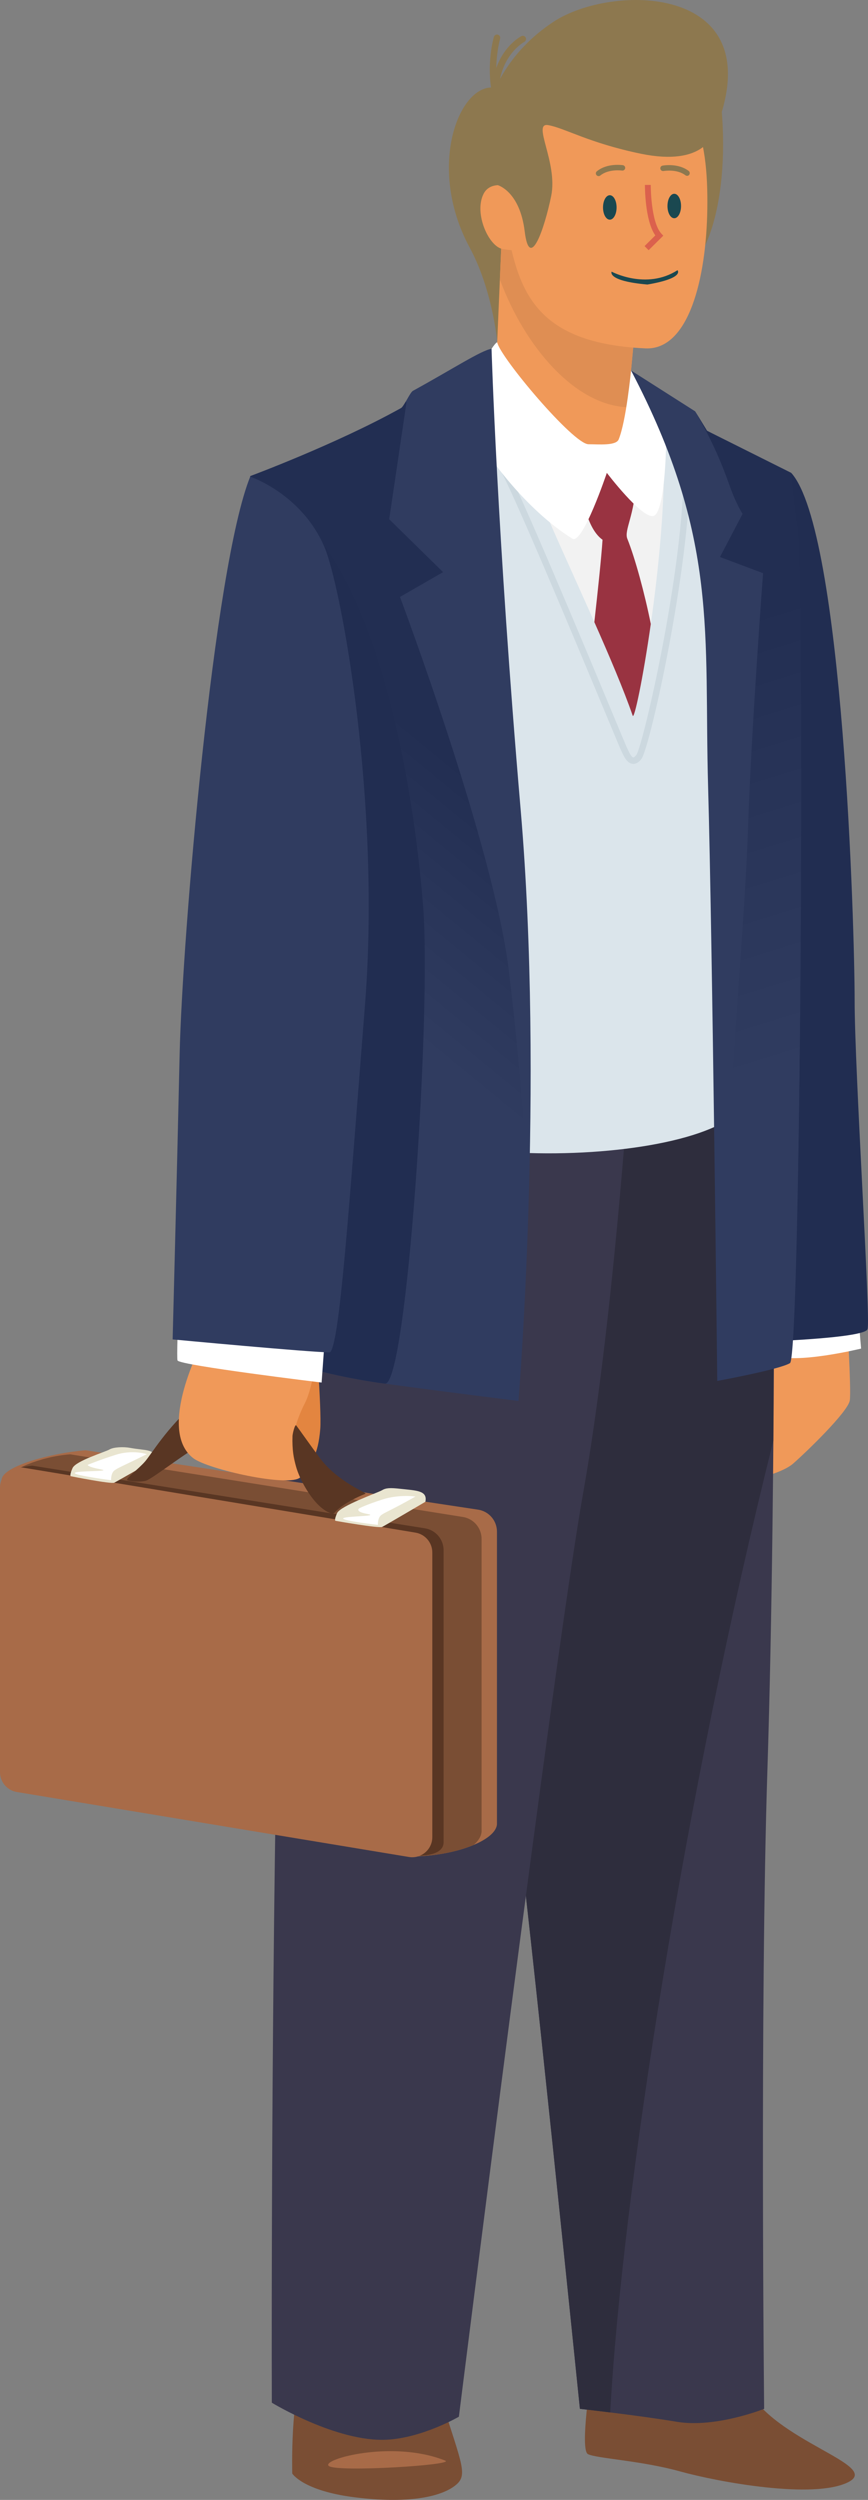 <?xml version="1.0" encoding="UTF-8"?> <svg xmlns="http://www.w3.org/2000/svg" width="606" height="1744" viewBox="0 0 606 1744" fill="none"><rect x="0" y="0" width="606" height="1744" fill="#808080" stroke="none"/> <g clip-path="url(#clip0_178_1601)"> <path d="M521.454 1665.41C539.513 1703.04 616.233 1719.61 592.155 1731.65C568.088 1743.7 501.897 1731.65 474.81 1724.13C447.722 1716.6 416.52 1715.09 410.5 1712.08C404.481 1709.07 413.138 1654.87 413.138 1654.87L521.454 1665.41Z" fill="#7A4E34"></path> <path d="M345.742 61.221C321.063 57.102 297.204 115.88 327.914 172.719C346.082 206.336 348.139 248.19 348.139 248.19L406.418 75.625L345.742 61.221Z" fill="#8D784F"></path> <path d="M502.05 60.191C512.338 137.382 491.763 184.724 478.399 186.783C465.036 188.843 446.519 68.428 446.519 68.428L502.05 60.191Z" fill="#8D784F"></path> <path d="M307.832 1672.93C322.88 1721.12 327.39 1727.13 316.861 1734.67C306.333 1742.19 283.765 1746.72 247.66 1742.19C211.554 1737.68 204.036 1725.63 204.036 1725.63C204.036 1725.63 202.525 1666.91 213.065 1654.86C223.593 1642.82 307.832 1672.93 307.832 1672.93Z" fill="#7A4E34"></path> <path d="M591.039 914.824C591.039 914.824 594.421 969.034 593.293 976.931C592.166 984.84 562.824 1013.07 553.806 1020.98C544.777 1028.89 519.955 1033.4 519.955 1033.4L526.73 931.769L571.853 882.083L591.039 914.824Z" fill="#F09959"></path> <path d="M597.802 901.274L601.184 940.806C601.184 940.806 554.922 952.099 540.256 945.319C525.591 938.539 550.413 902.402 550.413 902.402L597.802 901.274Z" fill="white"></path> <path d="M552.394 329.872C588.773 370.248 596.675 648.33 596.675 698.016C596.675 747.703 607.959 920.476 605.704 927.256C603.45 934.037 524.464 936.293 524.464 936.293L552.394 329.872Z" fill="#212D51"></path> <path d="M540.256 718.335C540.256 718.335 542.511 1025.49 535.747 1235.54C530.505 1398.2 533.493 1680.47 533.493 1680.47C533.493 1680.47 499.642 1694.02 472.566 1689.51C445.489 1684.99 404.864 1680.47 404.864 1680.47C404.864 1680.47 368.758 1325.88 359.729 1260.38C350.7 1194.89 292.027 749.959 303.311 749.959C314.606 749.959 540.256 718.335 540.256 718.335Z" fill="#3A384D"></path> <path d="M303.322 749.959C314.606 749.959 534.993 713.822 534.993 713.822C534.993 713.822 541.012 836.91 539.885 1005.17C478.29 1251.49 434.392 1530.65 426.031 1682.98C413.773 1681.45 404.864 1680.47 404.864 1680.47C404.864 1680.47 368.759 1325.88 359.73 1260.38C350.712 1194.89 292.039 749.959 303.322 749.959Z" fill="#2E2D3D"></path> <path d="M219.368 714.48C187.049 881.952 189.774 1676.19 189.774 1676.19C189.774 1676.19 235.051 1703.79 270.04 1702.01C294.939 1700.75 320.373 1685.96 320.373 1685.96C320.373 1685.96 386.86 1155.19 407.272 1040.74C427.683 926.281 438.988 757.211 438.988 757.211L219.368 714.48Z" fill="#3A384D"></path> <path d="M345.064 275.673C273.98 290.351 206.29 320.846 201.77 325.359C197.26 329.872 208.544 643.806 208.544 725.116C208.544 818.047 449.999 819.219 508.671 780.827C575.421 737.143 538.002 478.941 538.002 426.999C538.002 375.056 527.846 340.048 527.846 340.048C527.846 340.048 419.529 290.362 404.864 284.71C390.199 279.058 345.064 275.673 345.064 275.673Z" fill="#DBE5EB"></path> <path d="M463.537 320.846C464.292 395.376 443.717 505.001 441.725 499.272C422.923 445.073 371.769 344.945 366.505 318.59C401.111 332.884 463.537 320.846 463.537 320.846Z" fill="#F2F2F2"></path> <path d="M369.58 314.197C377.547 319.367 396.59 328.371 416.148 328.371C427.968 328.371 436.078 316.706 436.745 298.939L445.763 203.433C447.164 188.591 436.176 175.304 421.347 173.902L383.151 170.287C368.321 168.885 352.857 122.299 351.456 137.141L345.163 284.655C343.762 299.508 353.721 303.901 369.58 314.197Z" fill="#F09959"></path> <path d="M348.993 194.977L351.456 137.152C352.857 122.309 368.321 168.896 383.151 170.298L421.347 173.913C436.176 175.315 447.164 188.602 445.763 203.444L438.157 284.096C401.395 282.837 366.242 241.749 348.993 194.977Z" fill="#DF8E53"></path> <path d="M351.915 148.358C360.835 196.423 367.073 239.241 450.633 243.042C480.796 244.411 493.141 194.484 493.82 145.608C494.509 96.207 486.29 48.175 424.575 48.175C375.227 48.186 343.006 100.326 351.915 148.358Z" fill="#F09959"></path> <path d="M420.668 376.557C407.885 367.52 405.619 338.92 405.619 338.92L414.353 325.578C419.737 325.523 425.002 325.293 429.97 324.954L443.979 335.907C443.224 359.25 435.574 369.831 437.96 375.812C443.443 389.526 450.031 413.788 454.365 435.291C448.871 473.793 442.764 502.273 441.724 499.282C435.442 481.165 425.538 457.91 414.944 433.998C417.275 413.208 419.88 388.682 420.668 376.557Z" fill="#993341"></path> <g opacity="0.5"> <path d="M442.184 532.921C444.165 532.921 446.059 531.749 447.842 529.438C453.928 521.519 484.397 384.148 481.595 317.363L477.086 317.549C479.986 386.689 448.915 520.566 444.264 526.678C443.235 528.014 442.469 528.441 442.119 528.398C440.718 528.233 438.791 523.972 438.069 522.362C437.806 521.782 437.566 521.256 437.358 520.829C436.986 520.073 433.166 510.904 427.88 498.231C407.874 450.265 361.021 337.934 352.068 323.585L348.238 325.983C357.004 340.015 403.748 452.105 423.71 499.973C430.091 515.286 432.936 522.088 433.319 522.844C433.505 523.227 433.724 523.687 433.954 524.213C435.432 527.477 437.653 532.418 441.604 532.878C441.79 532.911 441.987 532.921 442.184 532.921Z" fill="#BDCCD4"></path> </g> <path d="M440.564 258.465L456.795 284.436L464.992 311.382C464.992 311.382 464.281 358.483 456.007 359.995C447.733 361.496 423.666 329.883 423.666 329.883C423.666 329.883 406.735 380.259 399.6 375.801C366.975 355.46 339.843 317.692 333.408 305.029C325.911 290.296 320.877 281.172 320.877 281.172C320.877 281.172 344.112 238.825 347.121 238.825C349.004 248.99 400.245 309.925 410.883 309.925C418.03 309.925 430.058 311.119 431.94 306.541C437.215 293.736 440.564 258.465 440.564 258.465Z" fill="white"></path> <path d="M343.181 243.315C335.925 244.433 316.182 257.347 288.274 272.66C286.238 273.778 282.057 283.57 280 284.71C234.088 310.122 179.957 332.895 179.957 332.895C179.957 332.895 185.977 655.11 185.977 721.359C185.977 787.607 179.957 942.69 179.957 942.69C179.957 942.69 214.717 957.97 268.716 965.276C324.379 972.802 361.984 977.326 361.984 977.326C361.984 977.326 380.042 757.495 363.494 564.775C346.946 372.033 343.181 243.315 343.181 243.315Z" fill="#303C60"></path> <path d="M440.565 258.464C502.247 375.91 491.369 442.049 494.367 548.947C497.377 655.844 500.759 963.381 500.759 963.381C500.759 963.381 544.011 955.473 551.53 950.96C559.048 946.447 562.058 405.913 556.039 368.265C550.019 330.628 550.019 330.628 550.019 330.628L493.601 300.516L485.327 286.966L440.565 258.464Z" fill="#303C60"></path> <path d="M368.759 835.026L183.186 849.945C184.62 804.476 185.977 752.862 185.977 721.348C185.977 655.099 174.693 332.128 174.693 332.128C174.693 332.128 234.088 310.111 280 284.699C280.843 284.228 282.058 282.289 283.327 280.098L283.765 280.931L271.726 362.24L309.331 399.132L279.245 416.45C279.245 416.45 344.681 590.352 355.221 676.93C365.749 763.509 368.759 835.026 368.759 835.026Z" fill="url(#paint0_linear_178_1601)"></path> <path d="M485.349 286.966L493.623 300.516L552.383 329.872C552.383 329.872 552.668 337.584 556.805 368.451C560.318 394.62 560.055 658.079 557.068 819.231C533.592 808.726 511.944 796.184 510.926 785.329C508.672 761.241 519.955 646.808 522.21 578.303C524.464 509.798 532.738 399.877 532.738 399.877L502.652 388.584L518.445 358.483C518.445 358.483 513.936 351.703 509.416 338.909C504.907 326.115 498.143 308.797 485.349 286.966Z" fill="url(#paint1_linear_178_1601)"></path> <path d="M185.977 344.561C261.57 379.569 288.646 545.562 295.421 632.524C301.243 707.272 284.072 967.358 268.717 965.277C214.717 957.971 179.958 942.69 179.958 942.69C179.958 942.69 185.977 787.607 185.977 721.359C185.977 663.37 181.37 409.265 180.221 346.807L185.977 344.561Z" fill="#212D51"></path> <path d="M219.828 922.36C219.828 922.36 224.677 983.383 223.593 996.889C220.583 1034.15 202.908 1022.67 202.908 1022.67L196.134 945.889L219.828 922.36Z" fill="#E38540"></path> <path d="M58.268 1234.57L285.462 1295.2C317.616 1295.2 346.389 1283.91 346.958 1272.54V1068.54C346.958 1060.88 341.387 1054.36 333.825 1053.19L59.811 1011.76C36.259 1013.5 1.138 1022.95 1.138 1032.48V1228.01C1.127 1235.67 50.705 1233.39 58.268 1234.57Z" fill="#A86B48"></path> <path d="M49.085 1014.58L323.099 1058.27C330.662 1059.45 336.232 1065.96 336.232 1073.62V1277.62C336.068 1280.85 334.142 1284.09 330.727 1287.06C319.247 1291.9 302.852 1295.2 285.451 1295.2L58.257 1234.57C50.694 1233.4 1.116 1235.67 1.116 1228.01V1033.92C6.304 1025.27 28.455 1016.09 49.085 1014.58Z" fill="#7A4E34"></path> <path d="M21.035 1247.55L238.072 1284.47C286.019 1298.59 309.156 1296.89 309.714 1285.52V1081.53C309.714 1073.87 304.143 1067.35 296.581 1066.18L22.567 1022.49C-0.985 1024.22 2.254 1038.93 2.254 1048.46L7.332 1217.28C7.332 1224.94 13.472 1246.38 21.035 1247.55Z" fill="#593623"></path> <path d="M11.896 1250.18L285.615 1295.5C294.129 1296.82 301.823 1290.23 301.823 1281.6V1083.08C301.823 1076.15 296.778 1070.26 289.927 1069.18L16.208 1023.87C7.694 1022.54 -0 1029.14 -0 1037.77V1236.28C-0 1243.23 5.045 1249.12 11.896 1250.18Z" fill="#A86B48"></path> <path d="M296.975 1047.7C298.672 1039.8 290.693 1039.87 279.913 1038.67C272.296 1037.82 269.472 1037.97 266.659 1039.65C263.836 1041.35 237.602 1050.52 235.347 1055.6C233.093 1060.68 234.22 1060.97 234.22 1060.97C234.22 1060.97 264.591 1066.34 266.845 1065.21C269.1 1064.08 296.975 1047.7 296.975 1047.7Z" fill="#E9E5D0"></path> <path d="M290.069 1044.03C272.022 1054.2 268.629 1055.04 266.09 1057.03C263.551 1059 263.836 1063.81 263.836 1063.81C263.836 1063.81 239.014 1060.98 239.583 1059.29C240.152 1057.59 265.817 1057.88 256.503 1056.18C247.2 1054.48 250.867 1052.23 250.867 1052.23C250.867 1052.23 255.66 1049.69 267.228 1046.02C278.786 1042.34 290.069 1044.03 290.069 1044.03Z" fill="white"></path> <path d="M107.747 1018.53C109.443 1010.63 101.487 1012.07 90.827 1010.07C86.318 1009.22 79.259 1009.5 76.446 1011.19C73.623 1012.89 52.894 1019.1 50.639 1024.19C48.385 1029.27 49.37 1029.84 49.37 1029.84C49.37 1029.84 77.573 1035.48 79.828 1034.35C82.083 1033.21 107.747 1018.53 107.747 1018.53Z" fill="#E9E5D0"></path> <path d="M102.538 1014.44C87.588 1021.92 82.368 1023.89 79.829 1025.87C77.29 1027.84 77.574 1032.65 77.574 1032.65C77.574 1032.65 51.625 1029.27 52.183 1027.57C52.752 1025.87 79.544 1026.73 70.241 1025.03C60.939 1023.33 61.212 1021.92 61.212 1021.92C61.212 1021.92 69.388 1018.53 80.956 1014.86C92.524 1011.19 102.538 1014.44 102.538 1014.44Z" fill="white"></path> <path d="M135.961 979.199C116.404 996.133 105.875 1014.21 101.355 1019.48C96.846 1024.74 87.062 1031.9 88.944 1032.65C90.827 1033.41 96.846 1034.16 101.727 1033.03C106.62 1031.9 136.706 1007.43 146.479 1005.17C156.274 1002.91 135.961 979.199 135.961 979.199Z" fill="#593623"></path> <path d="M226.603 920.848C221.699 941.222 218.624 967.555 213.064 978.443C195.761 1012.32 209.3 1026.06 209.683 1030.57C202.35 1037.91 144.99 1025.12 134.845 1017.21C108.951 997.053 141.423 936.282 141.423 936.282L226.603 920.848Z" fill="#F09959"></path> <path d="M227.916 917.65L224.534 964.51C224.534 964.51 125.061 952.461 123.934 949.076C122.806 945.691 126.943 856.473 126.943 856.473L227.916 917.65Z" fill="white"></path> <path d="M174.694 332.512C149.117 395.748 127.25 653.96 125.422 735.281C123.54 819.219 120.53 934.409 120.53 934.409C120.53 934.409 216.807 943.446 230.346 943.446C237.12 938.363 243.512 843.69 254.795 701.412C266.079 559.123 238.083 408.947 226.592 381.836C210.799 344.561 174.694 332.512 174.694 332.512Z" fill="#303C60"></path> <path d="M233.399 1055.43C233.005 1055.88 232.403 1056.11 231.823 1055.95C220.058 1052.8 209.147 1032.7 206.564 1022.67C205.163 1017.24 203.882 1011.67 204.211 1001.79C204.265 1000.22 205.918 993.187 206.848 994.447C210.449 999.332 216.95 1008.62 223.21 1017.03C235.807 1033.97 256.481 1041.54 255.179 1042.06C240.951 1047.81 235.129 1053.45 233.399 1055.43Z" fill="#593623"></path> <path d="M310.842 1716.59C273.904 1701.81 223.593 1715.84 229.602 1720.36C235.621 1724.87 318.36 1719.61 310.842 1716.59Z" fill="#A86B48"></path> <path d="M366.877 134.611C366.877 134.611 344.309 121.817 337.546 135.367C330.771 148.916 341.311 172.259 351.084 173.759C360.868 175.26 367.632 175.26 367.632 175.26L366.877 134.611Z" fill="#F09959"></path> <path d="M345.798 67.245C345.874 67.245 345.94 67.245 346.017 67.234C347.166 67.124 348.041 66.171 348.063 65.021C348.435 38.71 365.87 29.334 366.045 29.235C367.15 28.655 367.577 27.297 367.008 26.19C366.428 25.084 365.071 24.646 363.965 25.226C363.342 25.555 351.992 31.656 346.487 47.451C346.662 35.687 349.125 27.121 349.158 27.001C349.508 25.807 348.829 24.547 347.625 24.197C346.433 23.846 345.174 24.525 344.824 25.73C344.594 26.497 339.341 44.768 343.587 65.448C343.806 66.5 344.736 67.245 345.798 67.245Z" fill="#8D784F"></path> <path d="M502.05 83.862C534.96 -10.822 427.377 -11.666 386.434 15.193C352.583 37.407 343.937 66.763 343.937 66.763L347.461 129.155C347.461 129.155 362.881 133.274 366.318 161.403C369.743 189.533 380.031 160.034 384.825 136.703C389.618 113.371 371.112 85.242 382.767 87.301C394.423 89.361 410.872 99.646 447.208 107.204C492.419 116.592 497.935 92.8 497.935 92.8L502.05 83.862Z" fill="#8D784F"></path> <path d="M479.985 122.65C479.471 122.702 478.956 122.599 478.544 122.29C472.468 117.663 463.406 119.308 463.251 119.308C462.221 119.462 461.243 118.845 461.037 117.766C460.831 116.737 461.501 115.761 462.53 115.555C462.942 115.452 473.446 113.601 480.809 119.257C481.633 119.874 481.788 121.108 481.17 121.93C480.912 122.342 480.449 122.599 479.985 122.65Z" fill="#8D784F"></path> <path d="M417.675 122.843C417.212 122.791 416.748 122.534 416.439 122.174C415.77 121.352 415.873 120.169 416.697 119.501C423.905 113.588 434.461 115.182 434.873 115.233C435.902 115.387 436.623 116.364 436.469 117.393C436.314 118.421 435.285 119.141 434.306 118.986C434.255 118.986 424.987 117.65 419.117 122.431C418.705 122.791 418.19 122.945 417.675 122.843Z" fill="#8D784F"></path> <path d="M475.474 143.719C475.474 148.45 473.363 152.254 470.737 152.254C468.111 152.254 466 148.45 466 143.719C466 138.989 468.111 135.185 470.737 135.185C473.363 135.185 475.474 138.989 475.474 143.719Z" fill="#1A4850"></path> <path d="M430.474 144.719C430.474 149.45 428.363 153.254 425.737 153.254C423.111 153.254 421 149.45 421 144.719C421 139.989 423.111 136.185 425.737 136.185C428.363 136.185 430.474 139.989 430.474 144.719Z" fill="#1A4850"></path> <path d="M452.832 174.554L450 171.675L457.517 164.219C450.206 153.936 450.257 130.08 450.257 129H454.325C454.325 129.257 454.274 154.913 461.74 162.985L463.078 164.425L452.832 174.554Z" fill="#DB614D"></path> <path d="M427 189.5C427 189.5 451.171 202.5 473 188.5C473 188.5 478.33 194 452 198.5C423.5 196 427 189.5 427 189.5Z" fill="#1A4850"></path> </g> <defs> <linearGradient id="paint0_linear_178_1601" x1="316.03" y1="529.455" x2="208.815" y2="660.224" gradientUnits="userSpaceOnUse"> <stop stop-color="#222E52"></stop> <stop offset="0.407" stop-color="#283458"></stop> <stop offset="1" stop-color="#303C60"></stop> </linearGradient> <linearGradient id="paint1_linear_178_1601" x1="493.059" y1="433.639" x2="586.476" y2="733.974" gradientUnits="userSpaceOnUse"> <stop stop-color="#222E52"></stop> <stop offset="0.407" stop-color="#283458"></stop> <stop offset="1" stop-color="#303C60"></stop> </linearGradient> <clipPath id="clip0_178_1601"> <rect width="606" height="1744" fill="white" transform="matrix(-1 0 0 1 606 0)"></rect> </clipPath> </defs> </svg> 